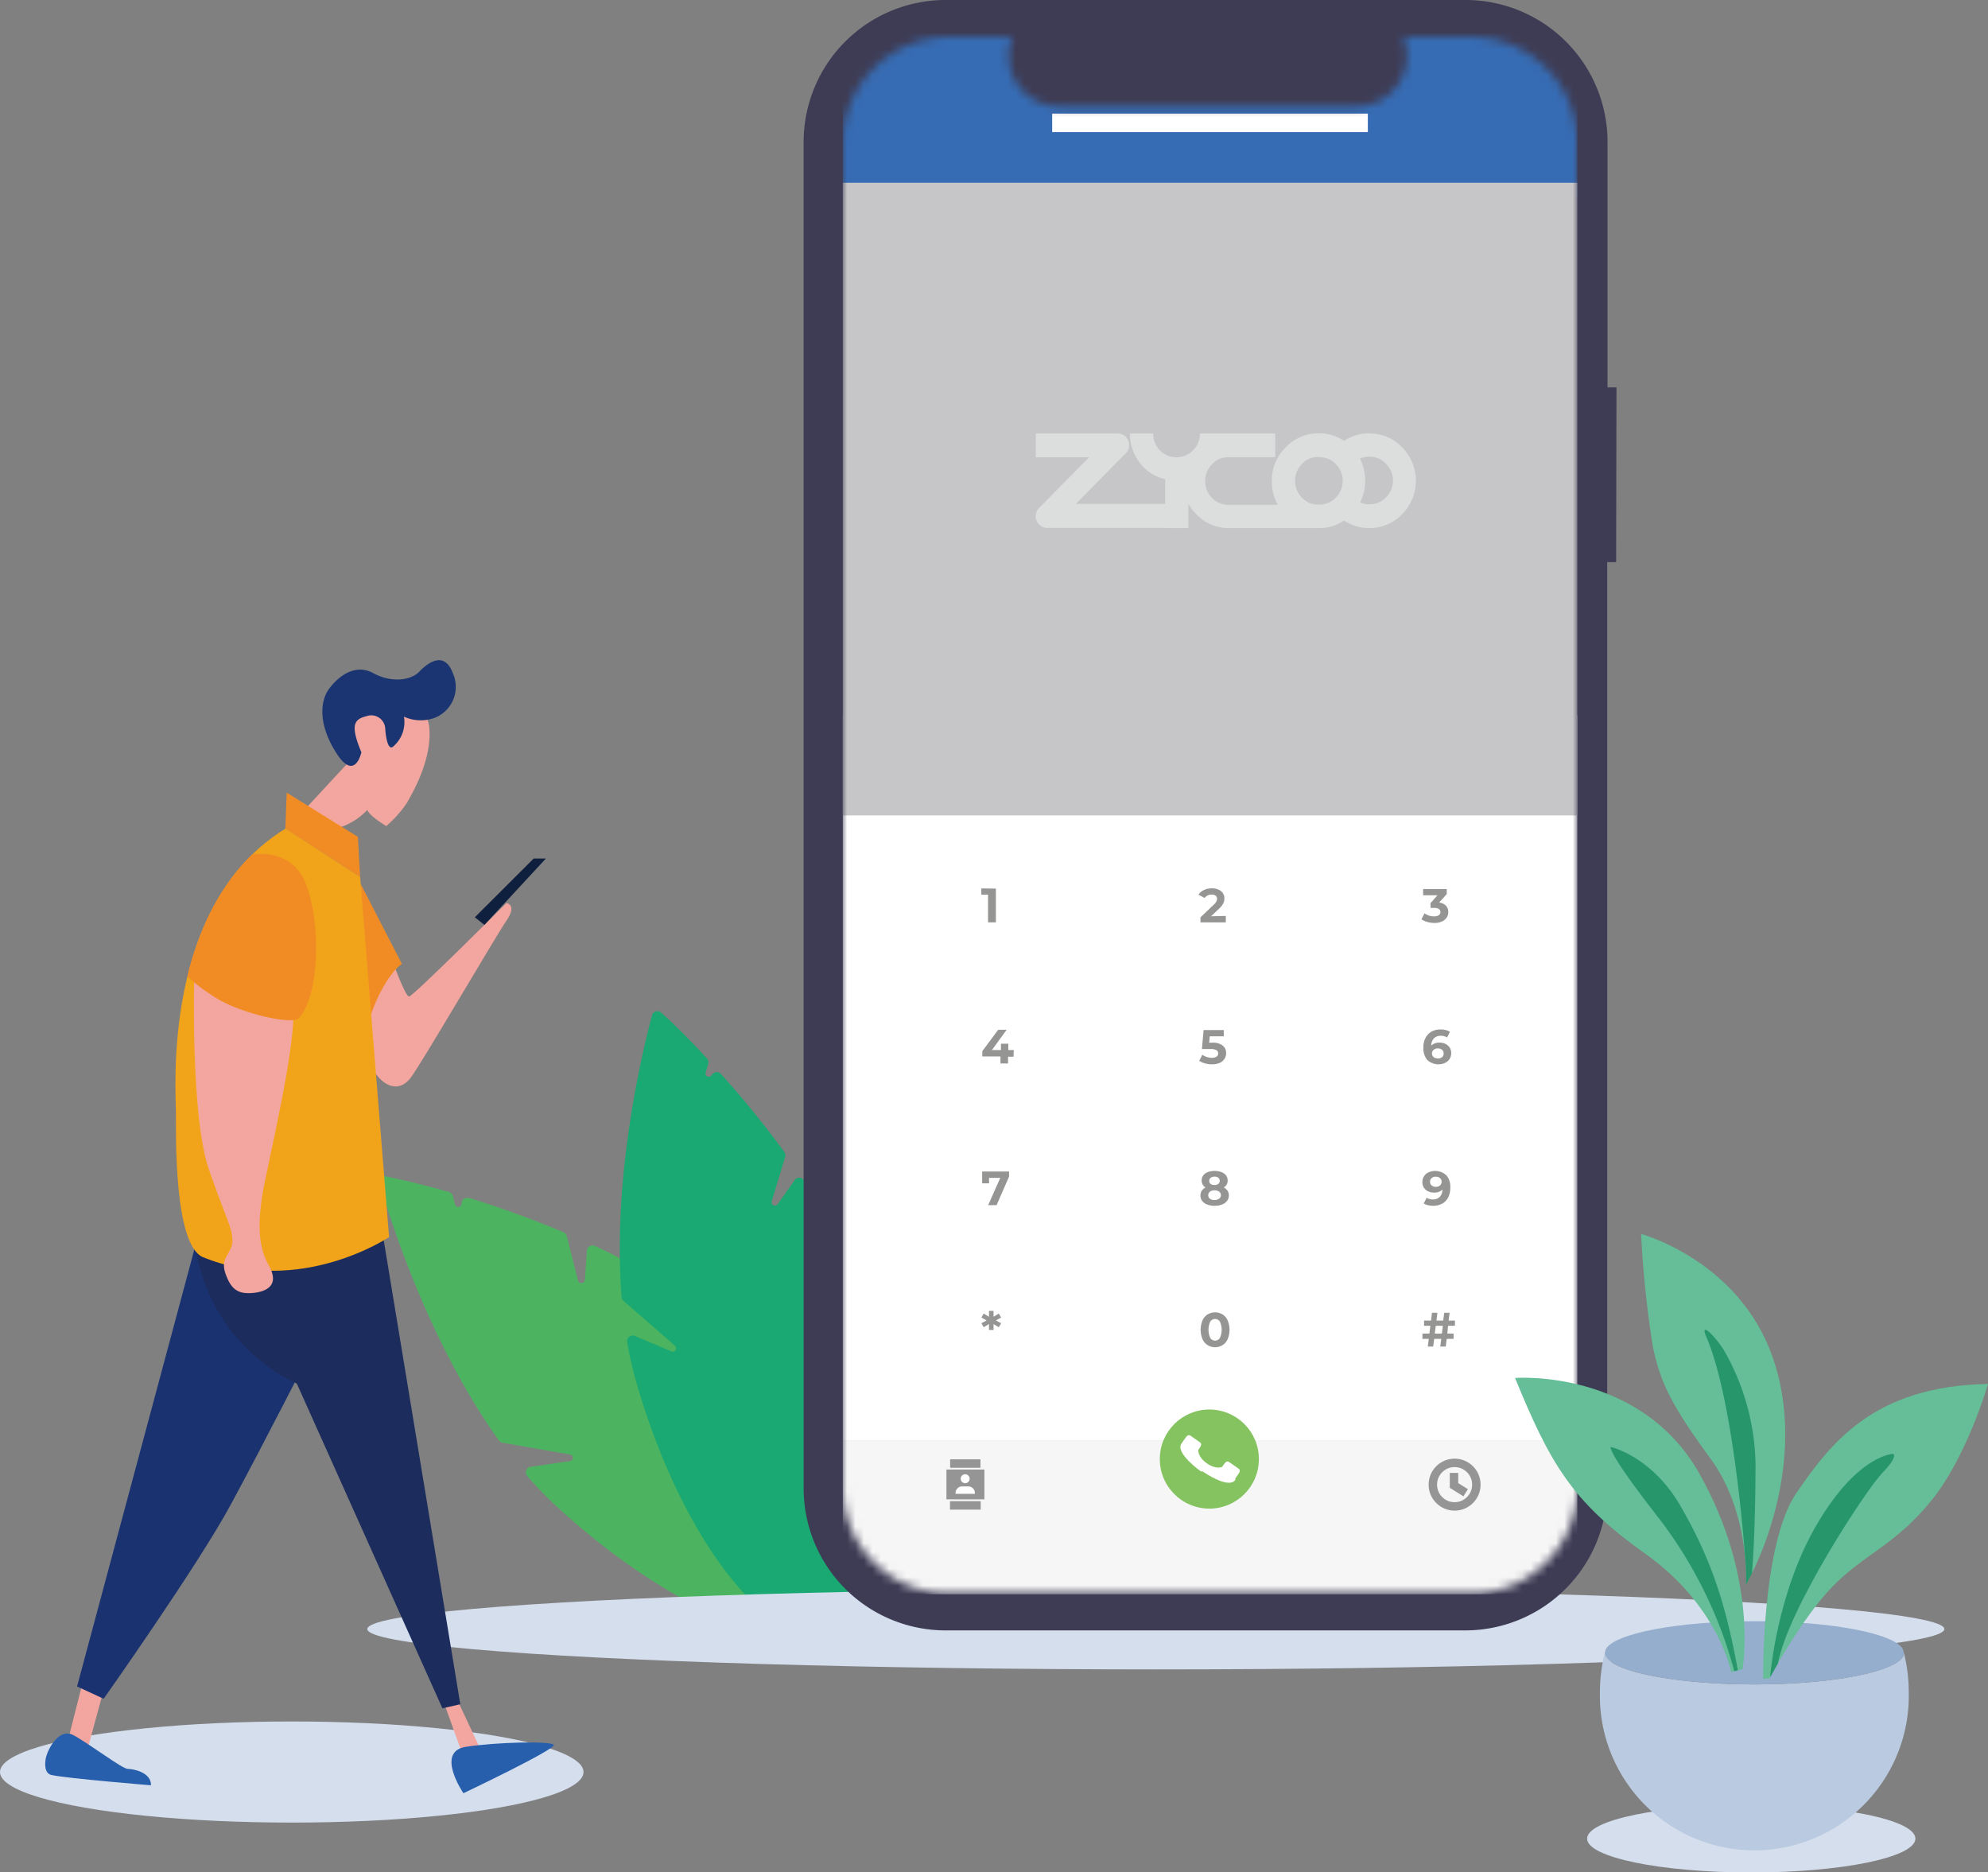 <svg xmlns="http://www.w3.org/2000/svg" xmlns:xlink="http://www.w3.org/1999/xlink" viewBox="0 0 235.55 221.84"><rect x="0" y="0" width="235.55" height="221.84" fill="#808080" stroke="none"/><defs><style>.cls-1{fill:#fff;}.cls-2{fill:#d4deed;}.cls-3{fill:#4cb460;}.cls-4{fill:#1aa972;}.cls-5{fill:#3e3c55;}.cls-6{mask:url(#mask);}.cls-7{fill:#366cb4;}.cls-12,.cls-8{fill:none;stroke-miterlimit:10;}.cls-8{stroke:#fff;}.cls-9{fill:#f6f6f6;}.cls-10{fill:#85c360;}.cls-11{fill:#959595;}.cls-12{stroke:#959595;}.cls-13{fill:#c6c6c8;}.cls-14{fill:#959594;}.cls-15{fill:#dcdddd;fill-rule:evenodd;}.cls-16{fill:#f3a69f;}.cls-17{fill:#1a3270;}.cls-18{fill:#1b2c5d;}.cls-19{fill:#1a3571;}.cls-20{fill:#f18c25;}.cls-21{fill:#f1a41a;}.cls-22{fill:#275fac;}.cls-23{fill:#0f1f3e;}.cls-24{fill:#bacae0;}.cls-25{fill:#96aecd;}.cls-26{fill:#65be97;}.cls-27{fill:#28966b;}</style><mask id="mask" x="99.86" y="3.36" width="87.03" height="185.53" maskUnits="userSpaceOnUse"><path class="cls-1" d="M186.89,17V176.22a12.57,12.57,0,0,1-12.57,12.57H112.43a12.57,12.57,0,0,1-12.57-12.57V17A12.57,12.57,0,0,1,112.43,4.38h7.51a6,6,0,0,0,5.52,8.22h35.29a6,6,0,0,0,5.53-8.22h8A12.57,12.57,0,0,1,186.89,17Z"/></mask></defs><g id="图层_2" data-name="图层 2"><g id="图层_1-2" data-name="图层 1"><ellipse class="cls-2" cx="207.5" cy="217.84" rx="19.45" ry="4.01"/><path class="cls-3" d="M95.52,194.15c-7.46,0-19-5.91-29.69-15.78a46.41,46.41,0,0,1-3.37-3.5.66.66,0,0,1-.11-.66.63.63,0,0,1,.52-.42l4.66-.68a.4.4,0,0,0,.34-.45.4.4,0,0,0-.33-.33l-8-1.4a.71.71,0,0,1-.43-.27C50.77,159,46.19,144.39,45,140.21a.66.66,0,0,1,.45-.82.69.69,0,0,1,.32,0c1.28.27,4,.86,7.42,1.84a.69.69,0,0,1,.47.48l.25,1a.4.4,0,0,0,.78-.07v-.11a.66.66,0,0,1,.71-.61l.14,0A117.38,117.38,0,0,1,66.77,146a.66.66,0,0,1,.38.45l1.35,5.3A.39.39,0,0,0,69,152a.39.39,0,0,0,.3-.36l.24-3.46a.66.66,0,0,1,.71-.62,1.05,1.05,0,0,1,.24.06,59.75,59.75,0,0,1,14.89,9.7C99.68,170.61,107,186.15,101.57,192A8,8,0,0,1,95.52,194.15Z"/><path class="cls-4" d="M97.29,194.06c-7.42,0-16.9-12.89-21.91-30.33A45.5,45.5,0,0,1,74.31,159a.66.66,0,0,1,.24-.63.65.65,0,0,1,.67-.09l4.33,1.83a.4.4,0,0,0,.53-.21.42.42,0,0,0-.11-.46l-6.09-5.31a.64.64,0,0,1-.23-.45c-1.13-14.36,2.48-29.19,3.61-33.39a.67.67,0,0,1,.81-.47.56.56,0,0,1,.28.16c1,.89,3,2.79,5.41,5.42a.66.66,0,0,1,.15.64l-.29,1a.39.39,0,0,0,.7.34l.06-.08a.67.67,0,0,1,.93-.16.52.52,0,0,1,.11.1,115.53,115.53,0,0,1,7.52,9.26.68.68,0,0,1,.09.59l-1.59,5.23a.41.41,0,0,0,.27.5.4.4,0,0,0,.44-.15l2-2.85a.66.66,0,0,1,1.09,0,59.32,59.32,0,0,1,7.74,16c5.39,18.78,3.58,35.84-4,38A6.34,6.34,0,0,1,97.29,194.06Z"/><ellipse class="cls-2" cx="136.95" cy="193.01" rx="93.43" ry="4.78"/><path class="cls-5" d="M191.53,45.9h-1.06V16.83A16.82,16.82,0,0,0,173.64,0H112A16.82,16.82,0,0,0,95.22,16.83V176.34A16.83,16.83,0,0,0,112,193.17h61.6a16.83,16.83,0,0,0,16.83-16.83V66.6h1.06Z"/><g class="cls-6"><rect class="cls-7" x="99.86" y="3.36" width="87.03" height="20.18"/><polyline class="cls-8" points="140.94 79.49 143.37 81.96 146 79.49"/><rect class="cls-1" x="99.86" y="84.75" width="87.03" height="85.97"/><rect class="cls-9" x="99.86" y="170.72" width="87.03" height="18.17"/><circle class="cls-10" cx="143.29" cy="172.87" r="5.87"/><rect class="cls-11" x="112.14" y="174.11" width="4.5" height="3.53"/><line class="cls-12" x1="112.58" y1="173.4" x2="116.17" y2="173.4"/><line class="cls-12" x1="112.56" y1="178.36" x2="116.2" y2="178.36"/><circle class="cls-1" cx="114.36" cy="175.2" r="0.53"/><path class="cls-1" d="M114,176.11h.73a.78.78,0,0,1,.78.78v.1a0,0,0,0,1,0,0h-2.29a0,0,0,0,1,0,0v-.1A.78.78,0,0,1,114,176.11Z"/><circle class="cls-12" cx="172.35" cy="175.9" r="2.58"/><polyline class="cls-12" points="172.28 174.51 172.28 176 173.66 176.86"/><path class="cls-1" d="M142.49,174.33h0c.17.12,3.11,2.14,3.88,1l0-.06,0-.06,0-.05.3-.43c.19-.26.36-.53.09-.72l-.65-.46-.48-.33c-.28-.2-.48.08-.68.37l-.06.08,0,0-.09.13,0,0s-.7.35-1.81-.43-1-1.55-1-1.55l0,0,0,0,0-.05.05-.07.06-.09,0,0c.18-.26.35-.53.08-.72l-.21-.15-.47-.33-.44-.31c-.28-.2-.48.09-.68.37l-.39.56c-.79,1.12,2.3,3.3,2.3,3.3Z"/><rect class="cls-13" x="99.86" y="21.65" width="87.03" height="74.96"/><path class="cls-14" d="M118,105.28v4h-.93V106h-.8v-.74Z"/><path class="cls-14" d="M145.24,108.52v.76h-3v-.6l1.54-1.46a1.56,1.56,0,0,0,.34-.4.8.8,0,0,0,.08-.33.43.43,0,0,0-.16-.37.74.74,0,0,0-.48-.13,1,1,0,0,0-.83.4L142,106a1.53,1.53,0,0,1,.65-.55,2.13,2.13,0,0,1,.94-.2,1.94,1.94,0,0,1,.78.15,1.25,1.25,0,0,1,.52.41,1.11,1.11,0,0,1,.18.63,1.3,1.3,0,0,1-.14.61,2.28,2.28,0,0,1-.53.65l-.91.86Z"/><path class="cls-14" d="M171.32,107.3a1.07,1.07,0,0,1,.28.76,1.21,1.21,0,0,1-.18.64,1.32,1.32,0,0,1-.56.47,2.1,2.1,0,0,1-.92.18,3,3,0,0,1-.83-.12,2.19,2.19,0,0,1-.69-.31l.36-.71a2,2,0,0,0,.53.27,2.1,2.1,0,0,0,.61.09,1.06,1.06,0,0,0,.55-.13.44.44,0,0,0,.2-.38c0-.33-.25-.49-.75-.49h-.42V107l.82-.93h-1.7v-.74h2.8v.6l-.9,1A1.38,1.38,0,0,1,171.32,107.3Z"/><path class="cls-14" d="M120.09,125.2h-.65V126h-.9v-.83h-2.15v-.63l1.88-2.53h1l-1.74,2.4h1.07v-.75h.87v.75h.65Z"/><path class="cls-14" d="M144.87,123.88a1.1,1.1,0,0,1,.41.9,1.18,1.18,0,0,1-.19.66,1.24,1.24,0,0,1-.55.48,2.13,2.13,0,0,1-.92.18,2.87,2.87,0,0,1-.83-.11,2.15,2.15,0,0,1-.7-.31l.37-.71a2,2,0,0,0,1.13.36,1,1,0,0,0,.55-.14.44.44,0,0,0,.2-.38.44.44,0,0,0-.21-.39,1.41,1.41,0,0,0-.72-.13h-1l.2-2.25H145v.74h-1.66l-.07.76h.33A1.86,1.86,0,0,1,144.87,123.88Z"/><path class="cls-14" d="M171.27,123.68a1.33,1.33,0,0,1,.5.44,1.2,1.2,0,0,1,.18.65,1.31,1.31,0,0,1-.2.71,1.38,1.38,0,0,1-.55.46,1.94,1.94,0,0,1-2.08-.35,2.11,2.11,0,0,1-.47-1.47,2.34,2.34,0,0,1,.26-1.16,1.81,1.81,0,0,1,.71-.74,2.17,2.17,0,0,1,1.07-.25,2.48,2.48,0,0,1,.61.07,1.64,1.64,0,0,1,.5.21l-.34.67a1.35,1.35,0,0,0-.75-.2,1.09,1.09,0,0,0-.81.3,1.32,1.32,0,0,0-.32.86,1.37,1.37,0,0,1,1-.35A1.6,1.6,0,0,1,171.27,123.68Zm-.4,1.57a.54.54,0,0,0,.18-.43.57.57,0,0,0-.18-.44.82.82,0,0,0-1,0,.54.54,0,0,0-.2.43.57.57,0,0,0,.19.43.76.76,0,0,0,.51.16A.72.72,0,0,0,170.87,125.25Z"/><path class="cls-14" d="M119.56,138.8v.6l-1.48,3.39h-1l1.44-3.24h-1.33v.65h-.82v-1.4Z"/><path class="cls-14" d="M145.45,141.08a1,1,0,0,1,.15.55,1,1,0,0,1-.21.65,1.32,1.32,0,0,1-.59.43,2.44,2.44,0,0,1-.89.15,2.39,2.39,0,0,1-.88-.15,1.32,1.32,0,0,1-.59-.43,1,1,0,0,1-.2-.65,1,1,0,0,1,.15-.55,1.23,1.23,0,0,1,.45-.39.92.92,0,0,1-.34-.34,1,1,0,0,1-.12-.48,1,1,0,0,1,.19-.61,1.22,1.22,0,0,1,.54-.39,2.24,2.24,0,0,1,.8-.14,2.21,2.21,0,0,1,.81.14,1.25,1.25,0,0,1,.55.39,1,1,0,0,1,.19.61.9.9,0,0,1-.47.82A1.18,1.18,0,0,1,145.45,141.08Zm-1,.94a.49.49,0,0,0,.21-.42.48.48,0,0,0-.21-.41.88.88,0,0,0-.55-.16.87.87,0,0,0-.54.16.5.5,0,0,0-.2.41.54.54,0,0,0,.2.43.87.87,0,0,0,.54.15A.82.82,0,0,0,144.46,142Zm-1-2.48a.43.43,0,0,0-.17.37.44.44,0,0,0,.16.36.69.69,0,0,0,.45.13.72.72,0,0,0,.46-.13.45.45,0,0,0,.17-.36.45.45,0,0,0-.17-.37.72.72,0,0,0-.46-.13A.68.68,0,0,0,143.47,139.54Z"/><path class="cls-14" d="M171.37,139.24a2.11,2.11,0,0,1,.47,1.47,2.58,2.58,0,0,1-.25,1.16,1.72,1.72,0,0,1-.72.74,2.17,2.17,0,0,1-1.07.25,2.48,2.48,0,0,1-.61-.07,2.09,2.09,0,0,1-.5-.2l.35-.68a1.3,1.3,0,0,0,.75.2,1.09,1.09,0,0,0,.8-.3,1.27,1.27,0,0,0,.32-.87,1.34,1.34,0,0,1-1,.36,1.6,1.6,0,0,1-.7-.15,1.19,1.19,0,0,1-.5-.44,1.18,1.18,0,0,1-.18-.65,1.25,1.25,0,0,1,.2-.7,1.26,1.26,0,0,1,.55-.47,1.94,1.94,0,0,1,2.08.35Zm-.75,1.2a.56.56,0,0,0,.19-.43.57.57,0,0,0-.19-.43.73.73,0,0,0-.51-.16.68.68,0,0,0-.48.16.53.53,0,0,0-.19.43.53.53,0,0,0,.19.44.83.83,0,0,0,1,0Z"/><path class="cls-14" d="M118,156.44l.62.34-.28.47-.62-.37v.69h-.54v-.7l-.63.38-.27-.47.62-.34-.62-.34.27-.47.63.38v-.7h.54v.7l.62-.38.28.47Z"/><path class="cls-14" d="M143.09,159.37a1.58,1.58,0,0,1-.61-.71,2.91,2.91,0,0,1,0-2.22,1.58,1.58,0,0,1,.61-.71,1.73,1.73,0,0,1,1.76,0,1.58,1.58,0,0,1,.61.71,2.91,2.91,0,0,1,0,2.22,1.58,1.58,0,0,1-.61.71,1.67,1.67,0,0,1-1.76,0Zm1.45-.85a2.35,2.35,0,0,0,0-1.94.68.68,0,0,0-1.14,0,2.35,2.35,0,0,0,0,1.94.67.67,0,0,0,1.14,0Z"/><path class="cls-14" d="M171.49,158h.74v.63h-.82l-.11.91h-.65l.12-.91h-.84l-.12.91h-.64l.12-.91h-.75V158h.82l.12-.92h-.75v-.62h.83l.11-.92h.64l-.11.92H171l.12-.92h.64l-.12.92h.75v.62h-.82Zm-.65,0,.12-.92h-.84L170,158Z"/><rect class="cls-1" x="124.67" y="13.46" width="37.4" height="2.19"/><path class="cls-15" d="M123.12,60.18l5.92-6h-6.31V51.36h9.66a1.31,1.31,0,0,1,1,.39,1.5,1.5,0,0,1,.39,1,1.22,1.22,0,0,1-.39.95l-5.92,6h10.71v2.85H124.09a1.33,1.33,0,0,1-1-.44,1.36,1.36,0,0,1-.37-.95A1.4,1.4,0,0,1,123.12,60.18Z"/><path class="cls-15" d="M162.27,51.36A5.21,5.21,0,0,1,166.14,53a5.65,5.65,0,0,1,0,7.92,5.43,5.43,0,0,1-6.89.75,5.17,5.17,0,0,1-3,.9h-10.6a5.27,5.27,0,0,1-3.91-1.65,5.34,5.34,0,0,1-.93-1.22v2.87h-2.76V56.77a5.16,5.16,0,0,1-3-1.93,5.5,5.5,0,0,1-1.17-3.48h2.76a2.73,2.73,0,0,0,.8,2,2.74,2.74,0,0,0,3.91,0,2.67,2.67,0,0,0,.82-2h8.93v2.81h-5.49a2.58,2.58,0,0,0-2,.83,2.86,2.86,0,0,0,0,4,2.63,2.63,0,0,0,2,.81h5.8a5.52,5.52,0,0,1-.72-2.81A5.45,5.45,0,0,1,152.35,53a5.25,5.25,0,0,1,3.91-1.66,5.17,5.17,0,0,1,3,.9,5.24,5.24,0,0,1,3-.9Zm-1.13,3a5.46,5.46,0,0,1,.61,2.58,5.58,5.58,0,0,1-.6,2.59,2.73,2.73,0,0,0,1.12.22,2.65,2.65,0,0,0,1.94-.81,2.81,2.81,0,0,0,0-4,2.6,2.6,0,0,0-1.94-.83,2.78,2.78,0,0,0-1.13.22Zm-4.88-.22a2.58,2.58,0,0,0-2,.83,2.86,2.86,0,0,0,0,4,2.63,2.63,0,0,0,2,.81,2.67,2.67,0,0,0,2-.81,2.81,2.81,0,0,0,0-4A2.62,2.62,0,0,0,156.26,54.17Z"/></g><ellipse class="cls-2" cx="34.57" cy="209.95" rx="34.57" ry="5.99"/><polygon class="cls-16" points="52.66 201.9 55.01 208.46 57.15 207.73 54 201.01 52.66 201.9"/><polygon class="cls-16" points="9.76 199.47 8.14 205.86 10.4 207.16 12.3 200.16 9.76 199.47"/><path class="cls-17" d="M23.52,146.2,9.13,199.81l3.15,1.46s11.12-15.72,15.06-23S37,159.74,37,159.74Z"/><path class="cls-18" d="M45.31,146l9.23,55.92-2.12.48L35.17,163.93a21.3,21.3,0,0,1-12.08-16.82C30,145.05,45.31,146,45.31,146Z"/><path class="cls-16" d="M46.56,114s1.46,4.07,1.91,4.07S60,107,60,107s1.33.15,0,2.09-10.14,17.07-11.39,18.67S45.4,129,44,126.38s-2.31-11.29-2.31-11.29Z"/><path class="cls-16" d="M36.15,95.87l4.94-5.34s-2.21-6.44,1.13-7.17,8.35-.88,8.65,2.92-2,7.68-2.67,8.86a13.55,13.55,0,0,1-2.43,2.73s-2-1.18-2.25-1.91a7.94,7.94,0,0,1-3.85,2.25C38,98.45,36.15,95.87,36.15,95.87Z"/><path class="cls-19" d="M42.82,89.13s-.75,3.49-2.91.18S37.85,83.15,39,81.6s3.13-3,5.22-1.85,4.43.91,5.47-.18,3-2.52,4,.27a3.93,3.93,0,0,1-2.4,5.28,4.79,4.79,0,0,1-3.43-.21,3.79,3.79,0,0,1-1.36,3.61c-.55.28-.79-1.21-.85-2.12a1.66,1.66,0,0,0-2.22-1.55C42,85.21,41.43,85.82,42.82,89.13Z"/><path class="cls-20" d="M42.74,104.74l4.88,9.46s-2.61,1.58-4.49,8.63Z"/><path class="cls-21" d="M42.67,103.88l3.43,42.69s-10.56,7.1-22.1,2.36c-3.4-1.57-3.15-14.51-3.15-17.06s-1.76-24.68,13-33.71Z"/><path class="cls-16" d="M23,116.33s-.39,16.07,1.75,22.22,2.75,6.84,2.79,8.38-1.49,2-.85,3.89,1.46,2.51,3.16,2.38,3.36-.89,2-3.27-1.22-5.19-.81-8.1,4.33-18.7,3.64-22.83Z"/><path class="cls-22" d="M54.91,212.46s-3.38-4.94.3-5.5,9.92-.69,10.4-.25S54.91,212.46,54.91,212.46Z"/><path class="cls-22" d="M5.38,208.66c0-.93,1.47-4.08,3.32-3.08s5.79,4,6.44,4,2.79.4,2.75,1.94c0,0-9.92-.81-11.74-1.21C5.14,210.15,5.38,208.66,5.38,208.66Z"/><polygon class="cls-23" points="56.26 108.68 57.4 109.58 64.68 101.72 63.23 101.72 56.26 108.68"/><path class="cls-20" d="M35.48,120.58c2.61-3.22,2.43-12,.67-16.09s-6.19-3.27-6.29-3.25c-4.14,4.05-6.42,9.35-7.66,14.42a18,18,0,0,0,2.9,2.25C28,120,34.81,121.55,35.48,120.58Z"/><polygon class="cls-20" points="33.81 98.16 33.97 93.91 42.4 99.15 42.67 103.88 33.81 98.16"/><path class="cls-24" d="M225.59,195.83c0,2.06-7.94,3.74-17.72,3.74s-17.72-1.68-17.73-3.74a19.39,19.39,0,0,0-.57,4.67,18.3,18.3,0,1,0,36.59,0A19.39,19.39,0,0,0,225.59,195.83Z"/><path class="cls-25" d="M207.87,199.57c9.78,0,17.72-1.68,17.72-3.74l-.12-.43c-1-1.87-8.5-3.32-17.6-3.32s-16.6,1.45-17.61,3.32l-.12.43C190.15,197.89,198.08,199.57,207.87,199.57Z"/><path class="cls-26" d="M205.13,198.11s-1.51-7.89-10.26-14.08-11.29-10.87-15.36-20.77c0,0,14.82-1.15,21.86,11.36s5.1,23.13,5.1,23.13Z"/><path class="cls-27" d="M205.49,198a51.84,51.84,0,0,0-8.8-17.94c-6.55-8.38-5.82-8.62-5.82-8.62s4.85,1.09,8.25,7,5.27,11.05,6.79,19.46Z"/><path class="cls-26" d="M206.89,187.67s.43-8.5-4.19-14.81-5.95-9-6.86-13.3a123.25,123.25,0,0,1-1.39-13.36s11.17,3,15.36,14S209.5,183.19,206.89,187.67Z"/><path class="cls-27" d="M206.88,187.77a28.48,28.48,0,0,0-.09-3c-.45-6.11-1.87-19.94-4.57-26.27-1-2.25,1.18,0,2.12,1.61A28,28,0,0,1,208,174.74c-.06,8-.42,11.67-.42,11.67Z"/><path class="cls-26" d="M208.9,198.9s-.18-16,3.94-22,9.23-12.69,22.71-12.93c0,0-2.43,8.5-6.68,13.78s-8,6.38-11.72,10.2-7.52,10.93-7.52,10.93Z"/><path class="cls-27" d="M209.73,198.72s.75-10,5.6-18.21,9-8.26,9-8.26.61.3-1.28,2.24-11.14,16-12.4,22.62Z"/></g></g></svg>